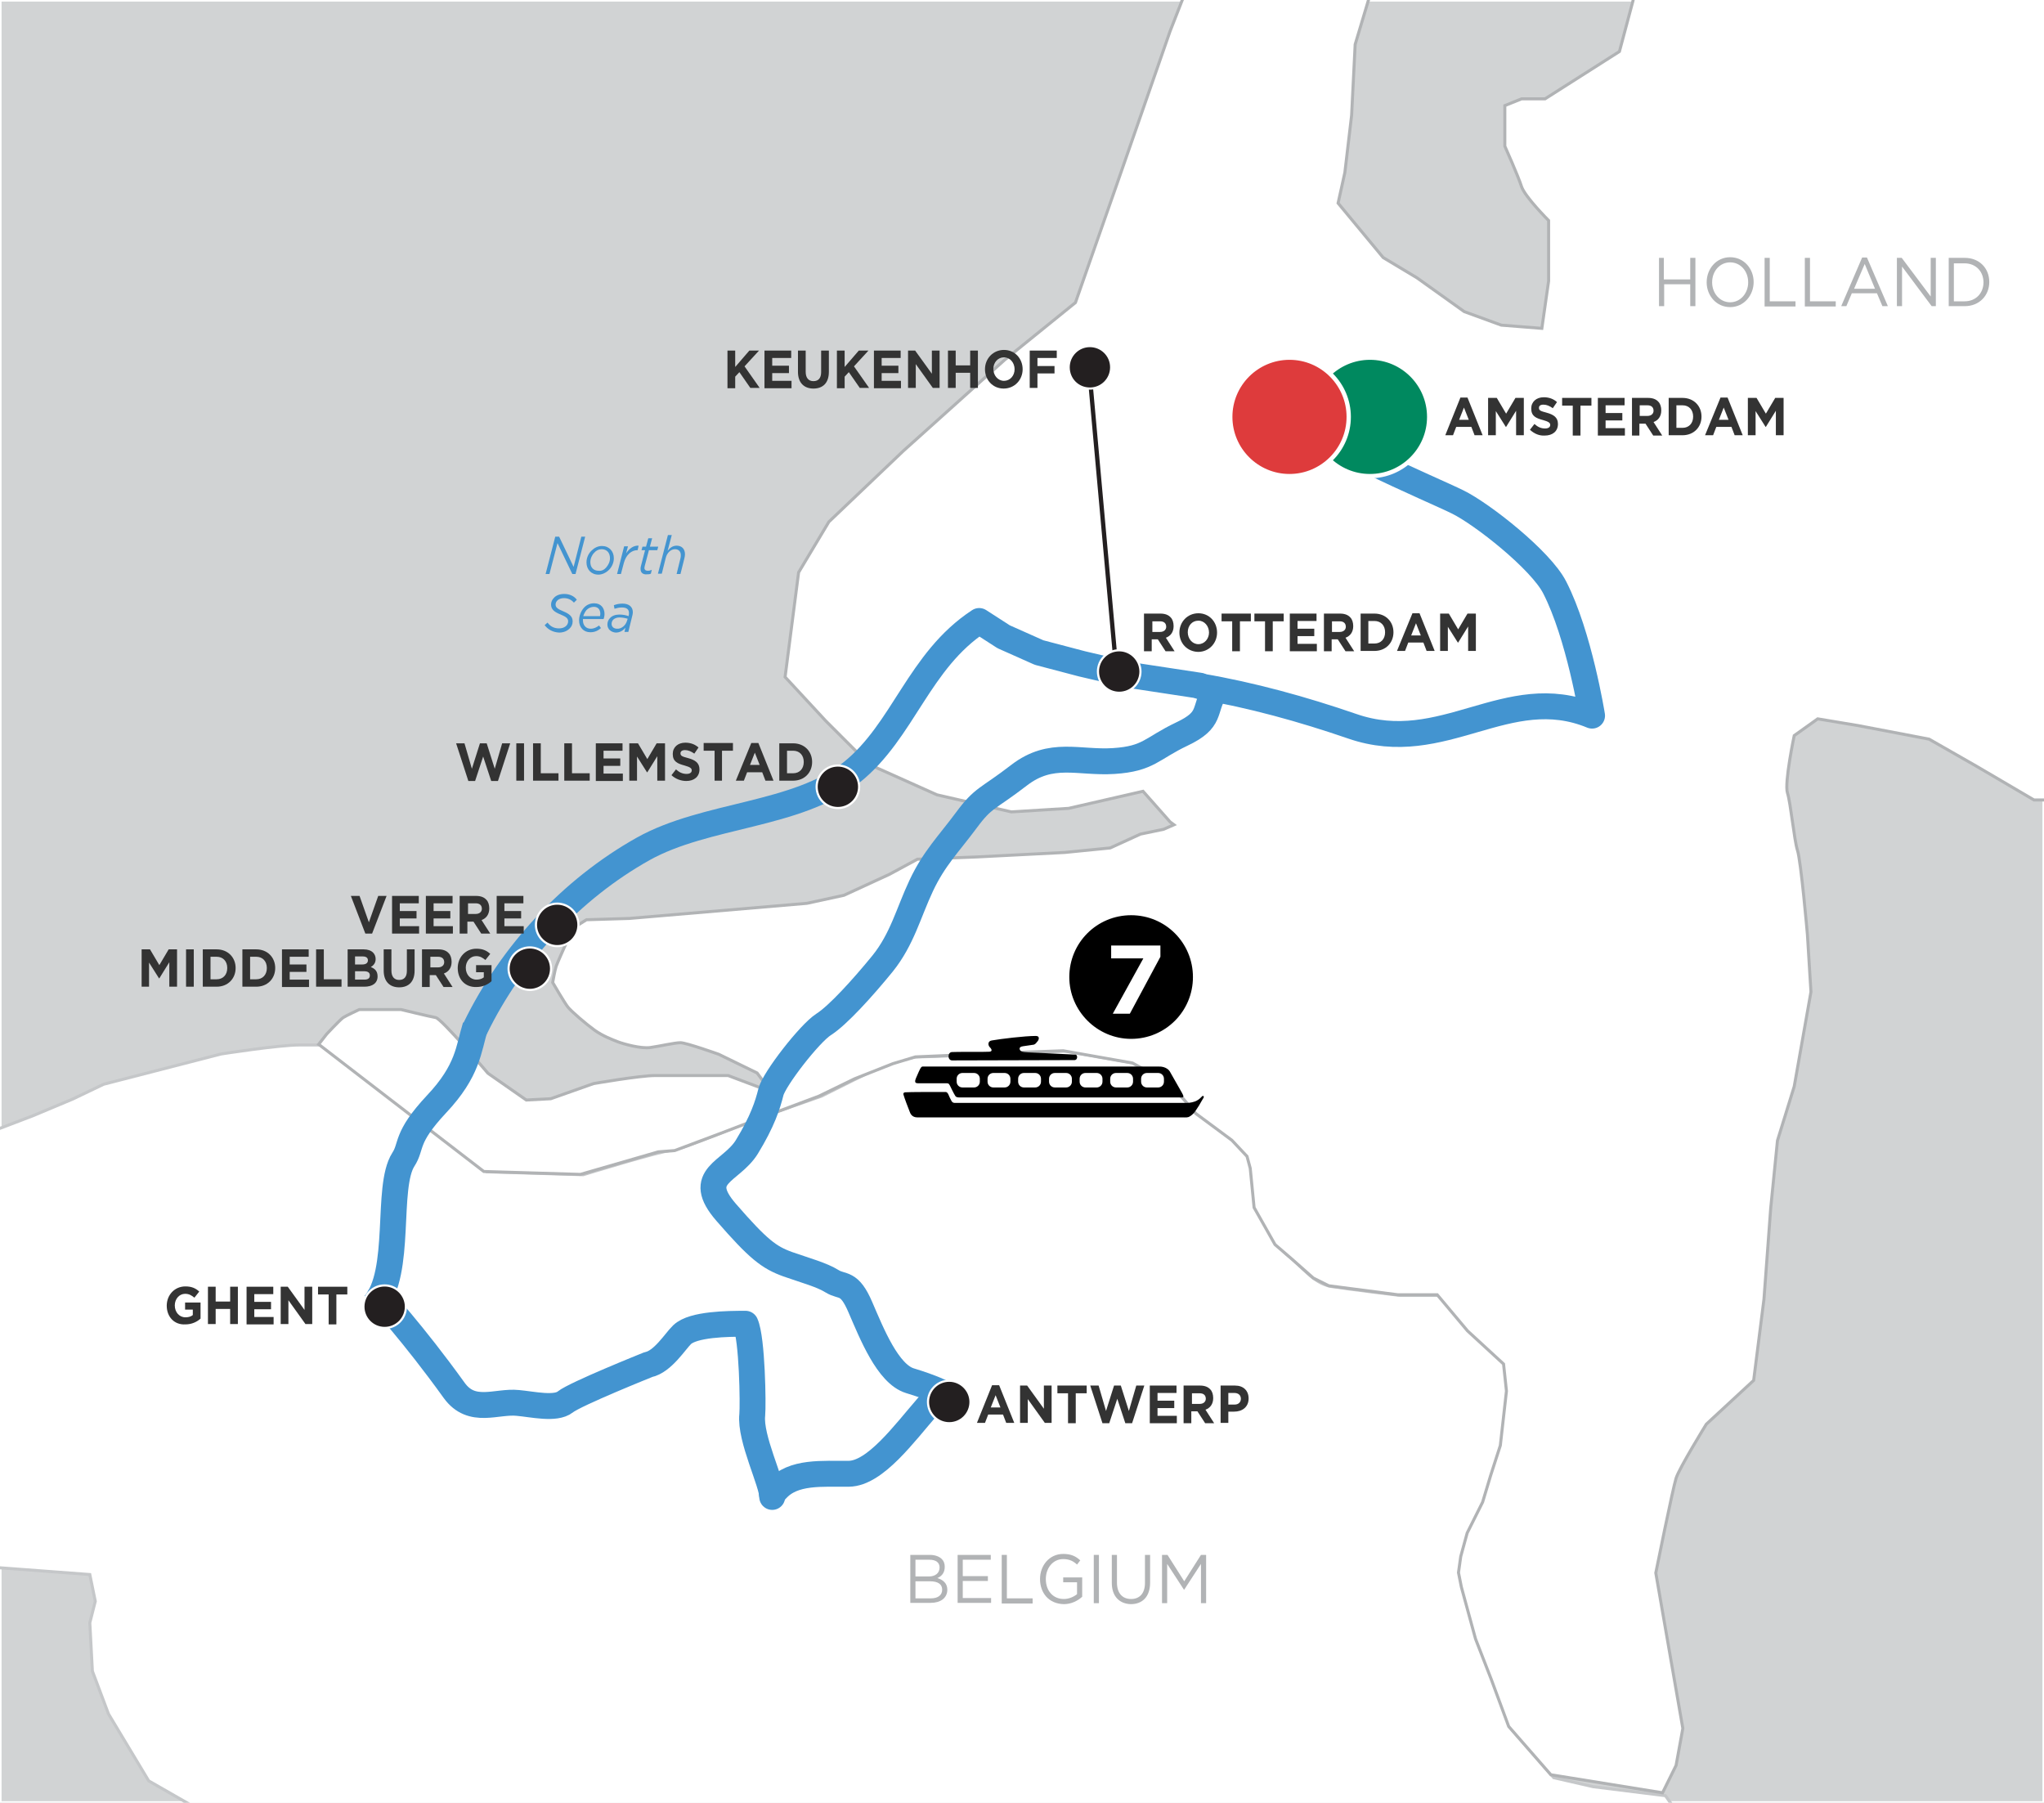 <?xml version="1.0" encoding="utf-8"?>
<!-- Generator: Adobe Illustrator 24.3.0, SVG Export Plug-In . SVG Version: 6.00 Build 0)  -->
<svg version="1.1" id="Layer_1" xmlns="http://www.w3.org/2000/svg" xmlns:xlink="http://www.w3.org/1999/xlink" x="0px" y="0px"
	 viewBox="0 0 635 560" style="enable-background:new 0 0 635 560;" xml:space="preserve">
<rect x="0" y="0" width="635" height="560" fill="#808080" stroke="none"/>
<style type="text/css">
	.st0{clip-path:url(#SVGID_2_);fill:#D1D3D4;stroke:#FFFFFF;stroke-width:0.976;stroke-miterlimit:10;}
	.st1{clip-path:url(#SVGID_2_);fill:#FFFFFF;stroke:#C5C7C9;stroke-width:0.939;}
	.st2{clip-path:url(#SVGID_2_);fill:#FFFFFF;stroke:#B1B3B5;stroke-width:0.939;}
	.st3{clip-path:url(#SVGID_2_);fill:#FFFFFF;stroke:#C5C7C9;stroke-width:1.207;}
	.st4{clip-path:url(#SVGID_2_);fill:none;stroke:#4394D0;stroke-width:8.044;stroke-miterlimit:10;}
	
		.st5{clip-path:url(#SVGID_2_);fill:none;stroke:#4394D0;stroke-width:8.044;stroke-linecap:round;stroke-linejoin:round;stroke-miterlimit:10;}
	.st6{clip-path:url(#SVGID_2_);}
	.st7{fill:#FFFFFF;}
	.st8{stroke:#000000;stroke-width:1.609;}
	.st9{fill:#333333;}
	.st10{fill:#4394D0;}
	.st11{fill:#B1B3B5;}
	.st12{clip-path:url(#SVGID_2_);fill:#FFFFFF;stroke:#231F20;stroke-width:1.341;}
	.st13{fill:#00895F;stroke:#FFFFFF;stroke-width:1.341;stroke-miterlimit:10;}
	.st14{fill:#DE3B3C;stroke:#FFFFFF;stroke-width:1.341;stroke-miterlimit:10;}
	.st15{clip-path:url(#SVGID_2_);fill:#231F20;stroke:#FFFFFF;stroke-width:0.67;}
</style>
<g>
	<defs>
		<rect id="SVGID_1_" width="635" height="560"/>
	</defs>
	<clipPath id="SVGID_2_">
		<use xlink:href="#SVGID_1_"  style="overflow:visible;"/>
	</clipPath>
	<rect class="st0" width="635" height="560"/>
	<path id="Belgium_1_" class="st1" d="M32.2,336.8l36.5-9.4c0,0,17.8-2.8,24.4-2.8c6.6,0,6.6,0,6.6,0l8.4,6.6l25.3,18.7l17.8,14.1
		l30,0.9c0,0,24.4-7.5,27.2-7.5c2.8,0,25.3-9.4,25.3-9.4l21.5-7.5l15-7.5c0,0,11.2-4.7,15-4.7c3.7,0,24.4-0.9,24.4-0.9l21.6-0.9
		l21.5,3.8l10.3,5.6c0,0,4.7,5.6,7.5,8.4c2.8,2.8,11.2,8.4,14,11.2c2.8,2.8,3.8,2.8,4.7,7.5c0.9,4.7,0,10.3,2.8,15
		c2.8,4.7,4.7,9.4,8.4,12.2c3.7,2.8,7.5,8.4,13.1,9.4c5.6,0.9,21.5,2.8,21.5,2.8h12.2l9.4,11.2l11.2,10.3l0.9,8.4l-1.9,16.9
		l-4.7,15.9c0,0-3.8,5.6-5.6,11.2c-1.9,5.6-3.7,11.2-1.9,16.9c1.9,5.6,3.7,14.1,4.7,16.9c0.9,2.8,5.6,14,5.6,14l4.7,13.1l13.1,15
		l12.2,2.8l22.5,2.8l15.9,22.5l1.9,37.5l6.6,15l5.6,16.9l-2.8,20.6l-13.1,20.6l-23.4,31.8h-23.4l-8.4,2.8l-15.9,9.4l-16.9,6.6
		l-7.5,15l-16.9,28.1l1.9,14.1l3.8,22.5l1.9,9.4l-4.1,51.3l-29.9,2.3l-32.2-10.4L350,860l-19.6-20.7l-29.9-21.8l6.9-17.2l-10.3-11.5
		l2.3-28.8l8.1-24.2l-2.3-15v-10.4l-19.6-2.3l-28.8,23l-15,18.4l-32.2-2.3l-27.6-14.9l-2.6-8.2l-0.7-9.9l-1-39.2l-1.9-11l-2.3-14
		l-8.5-16.3l-2.3-2.9l-17.5-12.5l-24.2-13.3l-24.1-20.3l-7.6-7.2l-8.4-5.7L67.9,565l-9.3-4.7l-12.4-7.1l-12.5-20.8l-5-13.3l-0.8-15
		l1.7-6.7l-1.7-8.3l-33.3-2.5l-15-5.8l-14.2-13.3l-6.7-9.2l-4.2-17.5l1.3-20.2l1-9.6l2.6-18l0.9-7.3v-10l1.1-5.9l1-5l2.6-1.6l5-1.8
		l20.8-7.4l19.4-7.4l12.4-5.2L32.2,336.8z"/>
	<path id="Netherlands_1_" class="st2" d="M363.5,255.3l-8.4-9.5l-23.1,5.3l-17.8,1.1l-23.1-5.3l-21-9.4l-13.6-13.6l-12.6-13.6
		l4.2-32.5l9.4-15.7l23.1-22l31.5-28.3l22-17.8L346.7,58l16.8-48.3l11.5-29.4l17.9-35.7l11.5-21l24.1-5.3l9.4,1.1l4.2,14.7l1.1,9.4
		l9.4,8.4l9.4,13.6v8.4l-2.1,8.4h-12.6l-12.6,4.2l-7.4,6.3l-6.3,21l-1.1,22l-2.1,17.8l-2.1,9.5L429.7,80l10.5,6.3l14.7,10.5
		l11.5,4.2l12.6,1l2.1-14.7V68.5c0,0-7.3-7.3-8.4-10.5c-1-3.2-5.2-12.6-5.2-12.6V32.8l5.2-2.1h7.3L503.1,16l4.2-15.7l5.2-25.2
		l8.4-14.7l6.3-10.5c0,0,2.1-7.3-1.1-8.4c-3.2-1.1-17.8-3.2-17.8-3.2l-8.4-3.1l-2.1-9.4l2.1-19.9l-2.1-21L500-131l7.4-14.7
		l11.5-13.6l14.7-13.6l18.9-11.6l22-7.3l18.9-7.3h19.9l14.7-1.1l15.7,5.3l12.6,7.3l10.5,1l9.4-6.3l11.5-5.3l15.7-1h27.3l13.6,3.1
		l14.7,7.3l8.4,4.2l8.4,9.5l11.5,15.7l7.4,17.8v13.6l-9.5,26.2l-12.6,35.7l-10.5,21l-7.4,26.2l-5.2,19.9l-14.7,9.4l-17.8,8.4
		l-13.7,8.4l-4.2,6.3v14.7l4.2,13.6l21,12.6l23.1,14.7l8.4,6.3l-1,13.6l-7.3,14.7l-9.5,15.7l-13.7,16.8l-14.7,8.4
		c0,0-11.5,4.2-14.7,8.4c-3.1,4.2-9.5,12.6-9.5,12.6l-6.3,18.9l-9.4,17.8l-4.2,9.4l-7.4,12.6l-15.7,4.2h-10.5l-17.9-10.5l-14.7-8.4
		l-22-4.2l-12.6-2.1l-7.3,5.2c0,0-3.1,14.7-2.1,17.8c1,3.1,2.1,14.7,3.1,17.8c1.1,3.2,3.1,26.2,3.1,26.2l1.1,17.8l-5.2,29.4
		l-5.2,16.8l-2.1,21l-2.1,28.3l-3.2,25.2l-14.7,13.6c0,0-8.4,13.6-9.4,16.8c-1,3.1-6.3,29.4-6.3,29.4l5.3,30.5l3.1,17.8l-2.1,11.5
		l-4.2,8.5l-34.7-5.6l-13.1-15l-5.4-14.6l-4.9-12.6L454,493l-0.9-4.5l0.7-5l2-7.3l4.8-9.6l2.5-8.3l3-9.3l1.9-16.9l-0.9-8.4
		l-11.2-10.3l-9.4-11.2h-12.2l-21.5-2.8l-4.8-2.4l-6.9-6.1l-5-4.3l-6.5-11.5l-1.2-12.2l-1-3.7l-4.7-5l-11.2-8.3l-4-4.7l-5.4-5.4
		l-10.3-5.6l-21.5-3.8l-11,0.4l-34.9,1.5l-7,2.1l-11.9,4.7l-11.1,5.4l-16.3,6.1l-14.1,5.4l-14.4,5.4l-5.1,0.4l-24.2,7l-30-0.9
		L99,324.4l2.5-3.2c0,0,4-4.3,5.1-5.1c1.1-0.7,5-2.5,5-2.5h13c0,0,9,2.2,10.8,2.5c1.8,0.4,16.2,17.3,16.2,17.3l11.9,8.3l7.6-0.4
		l13.3-4.7c0,0,14.4-2.5,19.1-2.5c4.7,0,22.7,0,22.7,0l13.3,5l-4.3-5.8l-11.9-5.8c0,0-10.1-3.6-11.9-3.6c-1.8,0-6.5,1.1-9.4,1.5
		c-2.9,0.4-8.3-1.1-10.1-1.8c-1.8-0.7-4.7-1.8-7.2-3.6c-2.5-1.8-7.2-5.8-8.3-7.2c-1.1-1.4-4.7-7.6-4.7-7.6s0.7-4,1.1-5.1
		c0.4-1.1,2.5-5.8,2.5-5.8l2.9-6.1l4-2.5l13.3-0.4l55.2-4.7l11.5-2.5l14.1-6.5l8.7-4.7l18.4-0.7l27.4-1.4l14.1-1.4l9.4-4.3l7.2-1.5
		l3.2-1.4L363.5,255.3z"/>
	<polygon id="Netherlands_Island_1_1_" class="st3" points="449.7,-178.8 429.7,-151.3 401.4,-125.5 384.7,-93 418.9,-108 
		436.4,-140.5 451.4,-151.3 458.9,-168.8 453.9,-183 	"/>
	<path class="st4" d="M549.5,241.8"/>
	<path class="st5" d="M239.9,465c0.1-4.2-7-18.2-6.2-25.5c0.3-3.1,0-23.7-2.1-28.3c-5.5,0-16.3,0.1-19.7,3.4c-2.1,2-6,8.4-10.5,9.3
		c0,0-22.7,9.1-25.8,11.6c-3,2.4-10.2,0.7-14.7,0.3c-6.6-0.7-14.3,3.7-19.8-3.9c-12.8-17.8-23.2-29-23.2-29"/>
	<path class="st5" d="M372.9,213.2c15.9,2.7,31.8,7.1,47.2,12.4c28.3,9.8,48.1-14.2,74.5-3.3c0,0-4-25-11.6-39.8
		c-4.3-8.5-22.6-22.9-30.2-26.6c-3.6-1.8-15.5-6.9-27.2-12.6"/>
	<path class="st5" d="M239.8,464.1c0.6-0.7,1-0.8,1.4-1.3c5.2-5.9,14.3-4.9,22.5-5c8.2-0.1,17.2-12.5,24.5-20.9"/>
	<path class="st4" d="M116.3,405.2c8.7-10,3.5-36.4,9-45c2.8-4.3,0.4-6.6,10.3-17.2c9.9-10.5,9.9-17.1,12.1-24.2"/>
	<path class="st5" d="M147.7,319.3c11.2-23,29.8-43.1,52.1-55.6c19.5-10.9,47.8-10.2,64.8-23.8c16.1-12.9,20.8-34.7,39.6-47l0,0
		l7.6,4.9l11,4.9l13.3,3.5l15,3.5l21.7,3.3"/>
	<path class="st5" d="M377.5,214.5c-3.8,6.2-0.8,9-10.3,13.5c-9.5,4.5-10.3,7.7-21.2,8.4c-10.9,0.7-19.4-3.3-29.4,4.4
		c-10,7.7-11,6.7-16.4,14c-5.4,7.3-10,11.8-14,20.3s-5.9,16.6-12,24.2c-6.2,7.6-13.9,16.1-18.3,18.9s-15.4,17-16.4,21
		c-1,4-2.6,9.1-7.5,17.1c-4.9,7.9-16.4,8.8-6.4,20.3s13.3,14,19.1,16.1c5.7,2,10.6,3.3,13.8,5.3c3.2,2,5.3-0.1,8.8,8.1
		c3.5,8.1,8.5,20.7,15.4,22.8c7,2.1,10.6,4,10.6,4"/>
	<g class="st6">
		<g>
			<path d="M293.8,339.2c0.3,0,0.6,0.3,0.8,0.7c0.3,0.7,0.6,1.4,1,2.1c0.2,0.4,0.6,0.6,1,0.6c0,0,72,0,72.1,0c1.1,0,2.2-0.3,2.9-0.6
				c1-0.5,1.5-1.1,1.9-1.5c0.1-0.1,0.3-0.1,0.4,0c0.1,0.1,0.1,0.4,0,0.5c-0.1,0.1-0.8,1.4-1.4,2.4c-0.5,0.8-1.3,2-1.5,2.2
				c-0.3,0.4-1,1-1.4,1.2c-0.6,0.4-1.2,0.3-2.3,0.3c-0.5,0-80.6,0-82.3,0c-1.7,0-2.2-1.2-2.4-1.8c-0.3-0.7-1.7-4.4-1.9-5.2
				c-0.2-0.6,0.2-0.8,0.6-0.8C282.6,339.2,289.9,339.2,293.8,339.2z"/>
			<path d="M285.2,336.5c-1.5,0-0.8-1.2-0.2-2.6c0.7-1.6,1.1-2.6,1.6-2.6l73.3,0c2.4-0.1,3.4,1.3,3.5,1.5c1.1,1.9,3.2,5.6,3.3,5.8
				c0.6,1.1,1.4,2.2,0.6,2.3l-69.1,0c-0.6,0-1.2,0-1.5-0.6c-0.5-0.8-1.2-2.3-1.6-3.1c-0.4-0.8-0.6-0.7-1.6-0.7H285.2z"/>
			<path d="M307.4,326.7c0.9-0.1,0.8-0.7,0.1-1.4c-0.6-0.6-0.7-1.9,0.6-2.1c2.9-0.5,10.2-1.4,13.7-1.4c1.4,0,0.9,1.3,0.5,1.7
				c-0.4,0.5-0.6,0.8-1.1,1c-0.5,0.1-2.8,0.4-3.4,0.5c-0.7,0.1-1.2,0.4-1,1c0.3,0.7,0.8,0.8,2.7,0.9c2.3,0.1,14.2,0.7,14.6,0.7
				c0.7,0,0.8,1.7-0.3,1.7l-38,0.1c-1.5,0-1.5-2.6,0-2.6C296.6,326.7,306.5,326.8,307.4,326.7z"/>
			<g>
				<path class="st7" d="M302.6,337.8c1,0,1.8-0.8,1.8-1.8v-0.9c0-1-0.8-1.8-1.8-1.8H299c-1,0-1.8,0.8-1.8,1.8v0.9
					c0,1,0.8,1.8,1.8,1.8H302.6z"/>
				<path class="st7" d="M300.8,335.6"/>
			</g>
			<g>
				<path class="st7" d="M312.1,337.8c1,0,1.8-0.8,1.8-1.8v-0.9c0-1-0.8-1.8-1.8-1.8h-3.5c-1,0-1.8,0.8-1.8,1.8v0.9
					c0,1,0.8,1.8,1.8,1.8H312.1z"/>
				<path class="st7" d="M310.3,335.6"/>
			</g>
			<g>
				<path class="st7" d="M321.6,337.8c1,0,1.8-0.8,1.8-1.8v-0.9c0-1-0.8-1.8-1.8-1.8h-3.5c-1,0-1.8,0.8-1.8,1.8v0.9
					c0,1,0.8,1.8,1.8,1.8H321.6z"/>
				<path class="st7" d="M319.8,335.6"/>
			</g>
			<g>
				<path class="st7" d="M331.2,337.8c1,0,1.8-0.8,1.8-1.8v-0.9c0-1-0.8-1.8-1.8-1.8h-3.5c-1,0-1.8,0.8-1.8,1.8v0.9
					c0,1,0.8,1.8,1.8,1.8H331.2z"/>
				<path class="st7" d="M329.4,335.6"/>
			</g>
			<g>
				<path class="st7" d="M340.7,337.8c1,0,1.8-0.8,1.8-1.8v-0.9c0-1-0.8-1.8-1.8-1.8h-3.5c-1,0-1.8,0.8-1.8,1.8v0.9
					c0,1,0.8,1.8,1.8,1.8H340.7z"/>
				<path class="st7" d="M338.9,335.6"/>
			</g>
			<g>
				<path class="st7" d="M350.2,337.8c1,0,1.8-0.8,1.8-1.8v-0.9c0-1-0.8-1.8-1.8-1.8h-3.5c-1,0-1.8,0.8-1.8,1.8v0.9
					c0,1,0.8,1.8,1.8,1.8H350.2z"/>
				<path class="st7" d="M348.5,335.6"/>
			</g>
			<g>
				<path class="st7" d="M359.8,337.8c1,0,1.8-0.8,1.8-1.8v-0.9c0-1-0.8-1.8-1.8-1.8h-3.5c-1,0-1.8,0.8-1.8,1.8v0.9
					c0,1,0.8,1.8,1.8,1.8H359.8z"/>
				<path class="st7" d="M358,335.6"/>
			</g>
		</g>
		<g>
			<g>
				<path class="st8" d="M351.4,321.9c10.2,0,18.4-8.2,18.4-18.4c0-10.2-8.2-18.4-18.4-18.4c-10.2,0-18.4,8.2-18.4,18.4
					C333,313.6,341.3,321.9,351.4,321.9z"/>
				<path class="st8" d="M407.8,305.6"/>
			</g>
			<g>
				<path class="st7" d="M355.2,297.7h-10v-4h15.3v3.5l-9.5,17.7h-5.3L355.2,297.7z"/>
			</g>
		</g>
	</g>
	<g class="st6">
		<g>
			<path class="st9" d="M453.7,123.5h2.2l4.7,11.7h-2.5l-1-2.6h-4.7l-1,2.6H449L453.7,123.5z M456.3,130.4l-1.5-3.8l-1.5,3.8H456.3z
				"/>
			<path class="st9" d="M462.4,123.6h2.6l2.9,4.9l2.9-4.9h2.6v11.6H471v-7.6l-3.1,5h-0.1l-3.1-4.9v7.5h-2.4V123.6z"/>
			<path class="st9" d="M475.3,133.5l1.4-1.8c1,0.9,2,1.4,3.3,1.4c1,0,1.6-0.4,1.6-1.1v0c0-0.6-0.4-1-2.2-1.5
				c-2.2-0.6-3.7-1.2-3.7-3.6v0c0-2.1,1.6-3.5,3.9-3.5c1.6,0,3,0.5,4.1,1.5l-1.3,1.9c-1-0.7-1.9-1.1-2.9-1.1s-1.4,0.4-1.4,1v0
				c0,0.8,0.5,1,2.4,1.5c2.2,0.6,3.5,1.5,3.5,3.5v0c0,2.3-1.7,3.6-4.1,3.6C478.3,135.4,476.7,134.8,475.3,133.5z"/>
			<path class="st9" d="M488.7,126h-3.4v-2.4h9.1v2.4h-3.4v9.3h-2.4V126z"/>
			<path class="st9" d="M496.4,123.6h8.3v2.3h-5.9v2.4h5.2v2.3h-5.2v2.4h6v2.3h-8.4V123.6z"/>
			<path class="st9" d="M507,123.6h5c1.4,0,2.5,0.4,3.2,1.2c0.6,0.6,0.9,1.6,0.9,2.7v0c0,1.9-1,3.1-2.4,3.6l2.7,4.2h-2.8l-2.4-3.7
				h-1.9v3.7H507V123.6z M511.8,129.2c1.2,0,1.9-0.7,1.9-1.6v0c0-1.1-0.7-1.7-1.9-1.7h-2.4v3.3H511.8z"/>
			<path class="st9" d="M518.4,123.6h4.3c3.5,0,5.9,2.5,5.9,5.8v0c0,3.3-2.4,5.8-5.9,5.8h-4.3V123.6z M520.8,125.9v7h1.9
				c2,0,3.3-1.4,3.3-3.5v0c0-2.1-1.3-3.5-3.3-3.5H520.8z"/>
			<path class="st9" d="M534.5,123.5h2.2l4.7,11.7h-2.5l-1-2.6h-4.7l-1,2.6h-2.5L534.5,123.5z M537,130.4l-1.5-3.8l-1.5,3.8H537z"/>
			<path class="st9" d="M543.1,123.6h2.6l2.9,4.9l2.9-4.9h2.6v11.6h-2.4v-7.6l-3.1,5h-0.1l-3.1-4.9v7.5h-2.4V123.6z"/>
		</g>
	</g>
	<g class="st6">
		<g>
			<path class="st9" d="M355.5,190.6h5c1.4,0,2.5,0.4,3.2,1.2c0.6,0.6,0.9,1.6,0.9,2.7v0c0,1.9-1,3.1-2.4,3.6l2.7,4.2h-2.8l-2.4-3.7
				h-1.9v3.7h-2.4V190.6z M360.4,196.3c1.2,0,1.9-0.7,1.9-1.6v0c0-1.1-0.7-1.7-1.9-1.7h-2.4v3.3H360.4z"/>
			<path class="st9" d="M366.4,196.5L366.4,196.5c0-3.3,2.5-6,5.9-6s5.8,2.7,5.8,6v0c0,3.3-2.5,6-5.9,6
				C368.8,202.4,366.4,199.8,366.4,196.5z M375.6,196.5L375.6,196.5c0-2-1.4-3.7-3.3-3.7c-2,0-3.3,1.6-3.3,3.6v0
				c0,2,1.4,3.7,3.3,3.7C374.2,200.1,375.6,198.4,375.6,196.5z"/>
			<path class="st9" d="M382.9,193h-3.4v-2.4h9.1v2.4h-3.4v9.3h-2.4V193z"/>
			<path class="st9" d="M393.1,193h-3.4v-2.4h9.1v2.4h-3.4v9.3h-2.4V193z"/>
			<path class="st9" d="M400.7,190.6h8.3v2.3h-5.9v2.4h5.2v2.3h-5.2v2.4h6v2.3h-8.4V190.6z"/>
			<path class="st9" d="M411.3,190.6h5c1.4,0,2.5,0.4,3.2,1.2c0.6,0.6,0.9,1.6,0.9,2.7v0c0,1.9-1,3.1-2.4,3.6l2.7,4.2H418l-2.4-3.7
				h-1.9v3.7h-2.4V190.6z M416.2,196.3c1.2,0,1.9-0.7,1.9-1.6v0c0-1.1-0.7-1.7-1.9-1.7h-2.4v3.3H416.2z"/>
			<path class="st9" d="M422.7,190.6h4.3c3.5,0,5.9,2.5,5.9,5.8v0c0,3.3-2.4,5.8-5.9,5.8h-4.3V190.6z M425.1,192.9v7h1.9
				c2,0,3.3-1.4,3.3-3.5v0c0-2.1-1.3-3.5-3.3-3.5H425.1z"/>
			<path class="st9" d="M438.8,190.5h2.2l4.7,11.7h-2.5l-1-2.6h-4.7l-1,2.6h-2.5L438.8,190.5z M441.4,197.4l-1.5-3.8l-1.5,3.8H441.4
				z"/>
			<path class="st9" d="M447.5,190.6h2.6l2.9,4.9l2.9-4.9h2.6v11.6h-2.4v-7.6l-3.1,5h-0.1l-3.1-4.9v7.5h-2.4V190.6z"/>
		</g>
	</g>
	<g class="st6">
		<g>
			<g>
				<path class="st9" d="M226,108.9h2.4v5.1l4.4-5.1h3l-4.5,4.9l4.7,6.7h-2.9l-3.4-4.9l-1.3,1.4v3.6H226V108.9z"/>
				<path class="st9" d="M237.5,108.9h8.3v2.3h-5.9v2.4h5.2v2.3h-5.2v2.4h6v2.3h-8.4V108.9z"/>
				<path class="st9" d="M247.9,115.5v-6.6h2.4v6.6c0,1.9,0.9,2.9,2.4,2.9c1.5,0,2.4-0.9,2.4-2.8v-6.7h2.4v6.6
					c0,3.5-1.9,5.2-4.8,5.2S247.9,118.9,247.9,115.5z"/>
				<path class="st9" d="M260,108.9h2.4v5.1l4.4-5.1h3l-4.5,4.9l4.7,6.7h-2.9l-3.4-4.9l-1.3,1.4v3.6H260V108.9z"/>
				<path class="st9" d="M271.5,108.9h8.3v2.3h-5.9v2.4h5.2v2.3h-5.2v2.4h6v2.3h-8.4V108.9z"/>
				<path class="st9" d="M282.1,108.9h2.2l5.2,7.2v-7.2h2.4v11.6h-2.1l-5.3-7.4v7.4h-2.4V108.9z"/>
				<path class="st9" d="M294.5,108.9h2.4v4.6h4.5v-4.6h2.4v11.6h-2.4v-4.7h-4.5v4.7h-2.4V108.9z"/>
				<path class="st9" d="M306,114.7L306,114.7c0-3.3,2.5-6,5.9-6s5.8,2.7,5.8,6v0c0,3.3-2.5,6-5.9,6S306,118,306,114.7z
					 M315.2,114.7L315.2,114.7c0-2-1.4-3.7-3.3-3.7s-3.3,1.6-3.3,3.6v0c0,2,1.4,3.7,3.3,3.7S315.2,116.7,315.2,114.7z"/>
				<path class="st9" d="M319.9,108.9h8.4v2.3h-6v2.5h5.3v2.3h-5.3v4.5h-2.4V108.9z"/>
			</g>
		</g>
	</g>
	<g class="st6">
		<g>
			<path class="st9" d="M109,278.3h2.7l2.9,8.2l2.9-8.2h2.6l-4.5,11.7h-2.1L109,278.3z"/>
			<path class="st9" d="M121.8,278.3h8.3v2.3h-5.9v2.4h5.2v2.3h-5.2v2.4h6v2.3h-8.4V278.3z"/>
			<path class="st9" d="M132.3,278.3h8.3v2.3h-5.9v2.4h5.2v2.3h-5.2v2.4h6v2.3h-8.4V278.3z"/>
			<path class="st9" d="M142.9,278.3h5c1.4,0,2.5,0.4,3.2,1.2c0.6,0.6,0.9,1.6,0.9,2.7v0c0,1.9-1,3.1-2.4,3.6l2.7,4.2h-2.8l-2.4-3.7
				h-1.9v3.7h-2.4V278.3z M147.8,283.9c1.2,0,1.9-0.7,1.9-1.6v0c0-1.1-0.7-1.7-1.9-1.7h-2.4v3.3H147.8z"/>
			<path class="st9" d="M154.3,278.3h8.3v2.3h-5.9v2.4h5.2v2.3h-5.2v2.4h6v2.3h-8.4V278.3z"/>
		</g>
	</g>
	<g class="st6">
		<g>
			<path class="st9" d="M44,294.9h2.6l2.9,4.9l2.9-4.9H55v11.6h-2.4v-7.6l-3.1,5h-0.1l-3.1-4.9v7.5H44V294.9z"/>
			<path class="st9" d="M57.8,294.9h2.4v11.6h-2.4V294.9z"/>
			<path class="st9" d="M63,294.9h4.3c3.5,0,5.9,2.5,5.9,5.8v0c0,3.3-2.4,5.8-5.9,5.8H63V294.9z M65.4,297.2v7h1.9
				c2,0,3.3-1.4,3.3-3.5v0c0-2.1-1.3-3.5-3.3-3.5H65.4z"/>
			<path class="st9" d="M75.3,294.9h4.3c3.5,0,5.9,2.5,5.9,5.8v0c0,3.3-2.4,5.8-5.9,5.8h-4.3V294.9z M77.7,297.2v7h1.9
				c2,0,3.3-1.4,3.3-3.5v0c0-2.1-1.3-3.5-3.3-3.5H77.7z"/>
			<path class="st9" d="M87.6,294.9h8.3v2.3H90v2.4h5.2v2.3H90v2.4h6v2.3h-8.4V294.9z"/>
			<path class="st9" d="M98.2,294.9h2.4v9.3h5.5v2.3h-7.9V294.9z"/>
			<path class="st9" d="M107.9,294.9h5.1c1.3,0,2.3,0.4,2.9,1c0.5,0.5,0.8,1.2,0.8,2v0c0,1.3-0.7,2-1.5,2.5c1.3,0.5,2.1,1.3,2.1,2.9
				v0c0,2.1-1.6,3.2-4.1,3.2h-5.2V294.9z M114.3,298.3c0-0.8-0.6-1.2-1.6-1.2h-2.4v2.5h2.2C113.6,299.6,114.3,299.2,114.3,298.3
				L114.3,298.3z M113.1,301.7h-2.8v2.6h2.9c1.1,0,1.7-0.4,1.7-1.3v0C114.9,302.2,114.4,301.7,113.1,301.7z"/>
			<path class="st9" d="M119.2,301.5v-6.6h2.4v6.6c0,1.9,0.9,2.9,2.4,2.9c1.5,0,2.4-0.9,2.4-2.8v-6.7h2.4v6.6c0,3.5-1.9,5.2-4.8,5.2
				S119.2,304.9,119.2,301.5z"/>
			<path class="st9" d="M131.2,294.9h5c1.4,0,2.5,0.4,3.2,1.2c0.6,0.6,0.9,1.6,0.9,2.7v0c0,1.9-1,3.1-2.4,3.6l2.7,4.2h-2.8l-2.4-3.7
				h-1.9v3.7h-2.4V294.9z M136.1,300.5c1.2,0,1.9-0.7,1.9-1.6v0c0-1.1-0.7-1.7-1.9-1.7h-2.4v3.3H136.1z"/>
			<path class="st9" d="M142.2,300.7L142.2,300.7c0-3.3,2.4-6,5.8-6c2,0,3.2,0.6,4.3,1.6l-1.5,1.9c-0.9-0.7-1.6-1.2-2.9-1.2
				c-1.8,0-3.2,1.6-3.2,3.6v0c0,2.1,1.4,3.7,3.3,3.7c0.9,0,1.7-0.2,2.3-0.7V302h-2.4v-2.2h4.8v5c-1.1,1-2.7,1.8-4.7,1.8
				C144.5,306.7,142.2,304.2,142.2,300.7z"/>
		</g>
	</g>
	<g class="st6">
		<g>
			<g>
				<g>
					<path class="st9" d="M51.8,405.6L51.8,405.6c0-3.3,2.4-6,5.8-6c2,0,3.2,0.6,4.3,1.6l-1.5,1.9c-0.9-0.7-1.6-1.2-2.9-1.2
						c-1.8,0-3.2,1.6-3.2,3.6v0c0,2.1,1.4,3.7,3.3,3.7c0.9,0,1.7-0.2,2.3-0.7v-1.7h-2.4v-2.2h4.8v5c-1.1,1-2.7,1.8-4.7,1.8
						C54.1,411.6,51.8,409,51.8,405.6z"/>
					<path class="st9" d="M64.6,399.7H67v4.6h4.5v-4.6h2.4v11.6h-2.4v-4.7H67v4.7h-2.4V399.7z"/>
					<path class="st9" d="M76.6,399.7h8.3v2.3H79v2.4h5.2v2.3H79v2.4h6v2.3h-8.4V399.7z"/>
					<path class="st9" d="M87.2,399.7h2.2l5.2,7.2v-7.2H97v11.6h-2.1l-5.3-7.4v7.4h-2.4V399.7z"/>
					<path class="st9" d="M102.2,402.1h-3.4v-2.4h9.1v2.4h-3.4v9.3h-2.4V402.1z"/>
				</g>
			</g>
		</g>
	</g>
	<g class="st6">
		<g>
			<path class="st9" d="M308.2,430.3h2.2l4.7,11.7h-2.5l-1-2.6H307l-1,2.6h-2.5L308.2,430.3z M310.8,437.2l-1.5-3.8l-1.5,3.8H310.8z
				"/>
			<path class="st9" d="M316.9,430.4h2.2l5.2,7.2v-7.2h2.4v11.6h-2.1l-5.3-7.4v7.4h-2.4V430.4z"/>
			<path class="st9" d="M331.9,432.8h-3.4v-2.4h9.1v2.4h-3.4v9.3h-2.4V432.8z"/>
			<path class="st9" d="M338.7,430.4h2.6l2.3,7.9l2.5-7.9h2.1l2.5,7.9l2.3-7.9h2.5l-3.8,11.7h-2.1l-2.5-7.6l-2.5,7.6h-2.1
				L338.7,430.4z"/>
			<path class="st9" d="M357.2,430.4h8.3v2.3h-5.9v2.4h5.2v2.3h-5.2v2.4h6v2.3h-8.4V430.4z"/>
			<path class="st9" d="M367.8,430.4h5c1.4,0,2.5,0.4,3.2,1.2c0.6,0.6,0.9,1.6,0.9,2.7v0c0,1.9-1,3.1-2.4,3.6l2.7,4.2h-2.8l-2.4-3.7
				h-1.9v3.7h-2.4V430.4z M372.7,436.1c1.2,0,1.9-0.7,1.9-1.6v0c0-1.1-0.7-1.7-1.9-1.7h-2.4v3.3H372.7z"/>
			<path class="st9" d="M379.2,430.4h4.5c2.6,0,4.2,1.6,4.2,4v0c0,2.7-2,4.1-4.5,4.1h-1.8v3.5h-2.4V430.4z M383.6,436.3
				c1.2,0,1.9-0.8,1.9-1.8v0c0-1.1-0.8-1.8-2-1.8h-1.9v3.6H383.6z"/>
		</g>
	</g>
	<g class="st6">
		<g>
			<path class="st10" d="M172.5,166.7h1.2l4.5,9.4l2.4-9.4h1.2l-3,11.6h-1l-4.6-9.6l-2.5,9.6h-1.2L172.5,166.7z"/>
			<path class="st10" d="M182.2,174.7c0-1.4,0.6-2.7,1.5-3.6c0.9-0.9,2-1.5,3.3-1.5c2.2,0,3.7,1.6,3.7,3.8c0,1.4-0.6,2.7-1.5,3.6
				c-0.9,0.9-2.1,1.5-3.3,1.5C183.7,178.5,182.2,176.9,182.2,174.7z M188.3,176.3c0.7-0.8,1.2-1.8,1.2-2.9c0-1.7-1-2.8-2.6-2.8
				c-0.9,0-1.7,0.4-2.3,1.1c-0.7,0.7-1.2,1.8-1.2,2.9c0,1.7,1,2.7,2.6,2.7C186.9,177.4,187.7,177,188.3,176.3z"/>
			<path class="st10" d="M193.9,169.7h1.2l-0.6,2.2c1-1.5,2.3-2.5,3.9-2.4l-0.3,1.4H198c-1.8,0-3.5,1.4-4.2,4l-0.9,3.4h-1.2
				L193.9,169.7z"/>
			<path class="st10" d="M199,176.8c0-0.3,0-0.6,0.1-0.9l1.3-5h-1.1l0.3-1.1h1.1l0.7-2.6h1.2l-0.7,2.6h2.6l-0.3,1.1h-2.6l-1.3,4.9
				c0,0.2-0.1,0.4-0.1,0.6c0,0.6,0.4,0.9,1.1,0.9c0.4,0,0.8-0.1,1.2-0.3l-0.3,1.2c-0.4,0.2-0.8,0.2-1.3,0.2
				C199.8,178.5,199,177.9,199,176.8z"/>
			<path class="st10" d="M207.5,166.2h1.2l-1.3,4.9c0.7-0.9,1.6-1.6,2.8-1.6c1.6,0,2.6,1,2.6,2.7c0,0.4-0.1,0.9-0.2,1.3l-1.2,4.8
				h-1.2l1.2-4.9c0.1-0.3,0.1-0.7,0.1-1c0-1.1-0.7-1.8-1.8-1.8c-1.3,0-2.5,1.1-2.9,2.8l-1.2,4.8h-1.2L207.5,166.2z"/>
			<path class="st10" d="M169.2,194.2l0.9-0.8c0.9,1.2,2,1.8,3.6,1.8c1.6,0,2.8-0.9,2.8-2.2c0-0.9-0.6-1.4-2.3-2.1
				c-2-0.8-3-1.6-3-3.1c0-0.8,0.3-1.5,0.9-2.1c0.7-0.8,1.9-1.2,3.2-1.2c1.7,0,3.1,0.7,3.9,1.8l-0.9,0.9c-0.8-0.9-1.8-1.4-3.1-1.4
				c-1.7,0-2.6,1-2.6,2c0,0.9,0.7,1.4,2.4,2.1c1.9,0.8,2.9,1.6,2.9,3.1c0,0.9-0.3,1.6-0.9,2.2c-0.8,0.8-1.9,1.3-3.3,1.3
				C171.7,196.4,170.2,195.5,169.2,194.2z"/>
			<path class="st10" d="M181.1,192.4c0,0.1,0,0.2,0,0.3c0,1.5,0.9,2.6,2.4,2.6c1,0,1.8-0.4,2.6-1l0.6,0.8c-0.8,0.7-1.8,1.3-3.3,1.3
				c-2.1,0-3.5-1.5-3.5-3.7c0-1.4,0.6-2.9,1.5-3.9c0.8-0.9,1.9-1.4,3.2-1.4c2.1,0,3.2,1.5,3.2,3.3c0,0.6-0.1,1.1-0.3,1.6H181.1z
				 M181.2,191.4h5.2c0-0.1,0.1-0.4,0.1-0.7c0-1.2-0.6-2.2-2-2.2c-0.9,0-1.7,0.4-2.3,1C181.8,190,181.4,190.7,181.2,191.4z"/>
			<path class="st10" d="M188.7,194c0-0.8,0.3-1.5,0.8-2c0.6-0.7,1.7-1.1,2.9-1.1c1.1,0,2.1,0.2,2.9,0.5l0-0.2
				c0.1-0.2,0.1-0.6,0.1-0.8c0-1.1-0.7-1.7-2.2-1.7c-0.9,0-1.6,0.2-2.3,0.4l-0.2-1.1c0.8-0.3,1.6-0.5,2.7-0.5c2,0,3.2,1,3.2,2.7
				c0,0.4-0.1,0.8-0.2,1.2l-1.2,4.9h-1.2l0.3-1.3c-0.8,0.9-1.7,1.5-3,1.5C189.9,196.4,188.7,195.5,188.7,194z M194.8,192.8l0.2-0.6
				c-0.7-0.2-1.6-0.4-2.6-0.4c-0.8,0-1.5,0.3-1.9,0.7c-0.3,0.3-0.5,0.8-0.5,1.3c0,0.9,0.7,1.5,1.7,1.5
				C193,195.4,194.4,194.3,194.8,192.8z"/>
		</g>
	</g>
	<g class="st6">
		<g>
			<path class="st11" d="M515.3,80.1h1.6v6.7h8.2v-6.7h1.6v15h-1.6v-6.8H517v6.8h-1.6V80.1z"/>
			<path class="st11" d="M530.2,87.7L530.2,87.7c0-4.2,3-7.8,7.3-7.8c4.3,0,7.3,3.6,7.3,7.7v0c0,4.1-3,7.8-7.3,7.8
				S530.2,91.8,530.2,87.7z M543.1,87.7L543.1,87.7c0-3.5-2.4-6.2-5.6-6.2s-5.6,2.7-5.6,6.2v0c0,3.4,2.4,6.2,5.6,6.2
				S543.1,91.1,543.1,87.7z"/>
			<path class="st11" d="M548.2,80.1h1.6v13.5h8v1.6h-9.6V80.1z"/>
			<path class="st11" d="M560.7,80.1h1.6v13.5h8v1.6h-9.6V80.1z"/>
			<path class="st11" d="M578.5,80h1.5l6.5,15.1h-1.7l-1.7-4h-7.8l-1.7,4H572L578.5,80z M582.5,89.7l-3.2-7.7l-3.3,7.7H582.5z"/>
			<path class="st11" d="M589.3,80.1h1.5l9,12v-12h1.6v15h-1.3l-9.2-12.3v12.3h-1.6V80.1z"/>
			<path class="st11" d="M605.4,80.1h5c4.5,0,7.6,3.2,7.6,7.5v0c0,4.2-3.1,7.5-7.6,7.5h-5V80.1z M607,81.7v11.9h3.3
				c3.6,0,5.9-2.6,5.9-5.9v0c0-3.3-2.3-5.9-5.9-5.9H607z"/>
		</g>
	</g>
	<g class="st6">
		<g>
			<path class="st11" d="M282.8,483h6.1c1.6,0,2.9,0.5,3.7,1.3c0.6,0.6,0.9,1.4,0.9,2.4v0c0,2-1.1,3-2.3,3.5
				c1.7,0.5,3.1,1.6,3.1,3.6v0c0,2.6-2.1,4.1-5.2,4.1h-6.3V483z M291.9,486.9c0-1.5-1.1-2.4-3.2-2.4h-4.3v5.2h4.2
				C290.5,489.7,291.9,488.7,291.9,486.9L291.9,486.9z M288.9,491.2h-4.5v5.3h4.8c2.2,0,3.5-1,3.5-2.7v0
				C292.7,492.1,291.4,491.2,288.9,491.2z"/>
			<path class="st11" d="M297.5,483h10.3v1.5h-8.7v5.1h7.8v1.5h-7.8v5.3h8.8v1.5h-10.4V483z"/>
			<path class="st11" d="M311.2,483h1.6v13.5h8v1.6h-9.6V483z"/>
			<path class="st11" d="M323.1,490.5L323.1,490.5c0-4.2,2.9-7.8,7.2-7.8c2.4,0,3.9,0.7,5.3,2l-1,1.3c-1.1-1-2.3-1.7-4.3-1.7
				c-3.2,0-5.4,2.8-5.4,6.2v0c0,3.6,2.2,6.2,5.6,6.2c1.6,0,3.1-0.7,4.1-1.5v-3.7h-4.3V490h5.9v6c-1.3,1.2-3.3,2.3-5.7,2.3
				C325.8,498.2,323.1,494.8,323.1,490.5z"/>
			<path class="st11" d="M339.8,483h1.6v15h-1.6V483z"/>
			<path class="st11" d="M345.4,491.7V483h1.6v8.6c0,3.2,1.6,5.1,4.4,5.1c2.6,0,4.3-1.7,4.3-5V483h1.6v8.6c0,4.4-2.4,6.7-6,6.7
				C347.8,498.2,345.4,495.9,345.4,491.7z"/>
			<path class="st11" d="M361.1,483h1.6l5.2,8.2l5.2-8.2h1.6v15h-1.6v-12.2l-5.2,8h-0.1l-5.2-8V498h-1.6V483z"/>
		</g>
	</g>
	<g class="st6">
		<g>
			<path class="st9" d="M141.7,230.9h2.6l2.3,7.9l2.5-7.9h2.1l2.5,7.9l2.3-7.9h2.5l-3.8,11.7h-2.1l-2.5-7.6l-2.5,7.6h-2.1
				L141.7,230.9z"/>
			<path class="st9" d="M160.4,230.9h2.4v11.6h-2.4V230.9z"/>
			<path class="st9" d="M165.6,230.9h2.4v9.3h5.5v2.3h-7.9V230.9z"/>
			<path class="st9" d="M175.3,230.9h2.4v9.3h5.5v2.3h-7.9V230.9z"/>
			<path class="st9" d="M185.1,230.9h8.3v2.3h-5.9v2.4h5.2v2.3h-5.2v2.4h6v2.3h-8.4V230.9z"/>
			<path class="st9" d="M195.6,230.9h2.6l2.9,4.9l2.9-4.9h2.6v11.6h-2.4v-7.6l-3.1,5h-0.1l-3.1-4.9v7.5h-2.4V230.9z"/>
			<path class="st9" d="M208.6,240.8l1.4-1.8c1,0.9,2,1.4,3.3,1.4c1,0,1.6-0.4,1.6-1.1v0c0-0.6-0.4-1-2.2-1.5
				c-2.2-0.6-3.7-1.2-3.7-3.6v0c0-2.1,1.6-3.5,3.9-3.5c1.6,0,3,0.5,4.1,1.5l-1.3,1.9c-1-0.7-1.9-1.1-2.9-1.1c-0.9,0-1.4,0.4-1.4,1v0
				c0,0.8,0.5,1,2.4,1.5c2.2,0.6,3.5,1.5,3.5,3.5v0c0,2.3-1.7,3.6-4.1,3.6C211.6,242.6,209.9,242,208.6,240.8z"/>
			<path class="st9" d="M222,233.2h-3.4v-2.4h9.1v2.4h-3.4v9.3H222V233.2z"/>
			<path class="st9" d="M233.4,230.8h2.2l4.7,11.7h-2.5l-1-2.6h-4.7l-1,2.6h-2.5L233.4,230.8z M236,237.6l-1.5-3.8l-1.5,3.8H236z"/>
			<path class="st9" d="M242.1,230.9h4.3c3.5,0,5.9,2.5,5.9,5.8v0c0,3.3-2.4,5.8-5.9,5.8h-4.3V230.9z M244.5,233.2v7h1.9
				c2,0,3.3-1.4,3.3-3.5v0c0-2.1-1.3-3.5-3.3-3.5H244.5z"/>
		</g>
	</g>
	<line class="st12" x1="338.9" y1="120.5" x2="346.4" y2="203.6"/>
	<g class="st6">
		<path class="st13" d="M425.6,147.9c10.1,0,18.4-8.2,18.4-18.4c0-10.1-8.2-18.4-18.4-18.4c-10.1,0-18.4,8.2-18.4,18.4
			C407.2,139.6,415.4,147.9,425.6,147.9z"/>
	</g>
	<g class="st6">
		<path class="st14" d="M400.6,147.9c10.1,0,18.4-8.2,18.4-18.4c0-10.1-8.2-18.4-18.4-18.4c-10.1,0-18.4,8.2-18.4,18.4
			C382.2,139.6,390.4,147.9,400.6,147.9z"/>
	</g>
	<path class="st15" d="M338.6,120.7c3.7,0,6.6-3,6.6-6.6c0-3.7-3-6.6-6.6-6.6c-3.7,0-6.6,3-6.6,6.6
		C332,117.8,334.9,120.7,338.6,120.7z"/>
	<path class="st15" d="M347.7,215.2c3.7,0,6.6-3,6.6-6.6s-3-6.6-6.6-6.6c-3.7,0-6.6,3-6.6,6.6S344,215.2,347.7,215.2z"/>
	<path class="st15" d="M260.3,251c3.7,0,6.6-3,6.6-6.6c0-3.7-3-6.6-6.6-6.6c-3.7,0-6.6,3-6.6,6.6C253.7,248,256.6,251,260.3,251z"/>
	<path class="st15" d="M173.1,293.9c3.7,0,6.6-3,6.6-6.6c0-3.7-3-6.6-6.6-6.6c-3.7,0-6.6,3-6.6,6.6
		C166.5,290.9,169.5,293.9,173.1,293.9z"/>
	<path class="st15" d="M164.6,307.5c3.7,0,6.6-3,6.6-6.6c0-3.7-3-6.6-6.6-6.6c-3.7,0-6.6,3-6.6,6.6C158,304.5,161,307.5,164.6,307.5
		z"/>
	<path class="st15" d="M119.5,412.5c3.7,0,6.6-3,6.6-6.6s-3-6.6-6.6-6.6c-3.7,0-6.6,3-6.6,6.6S115.8,412.5,119.5,412.5z"/>
	<path class="st15" d="M294.9,442.1c3.7,0,6.6-3,6.6-6.6s-3-6.6-6.6-6.6c-3.7,0-6.6,3-6.6,6.6S291.2,442.1,294.9,442.1z"/>
</g>
</svg>
